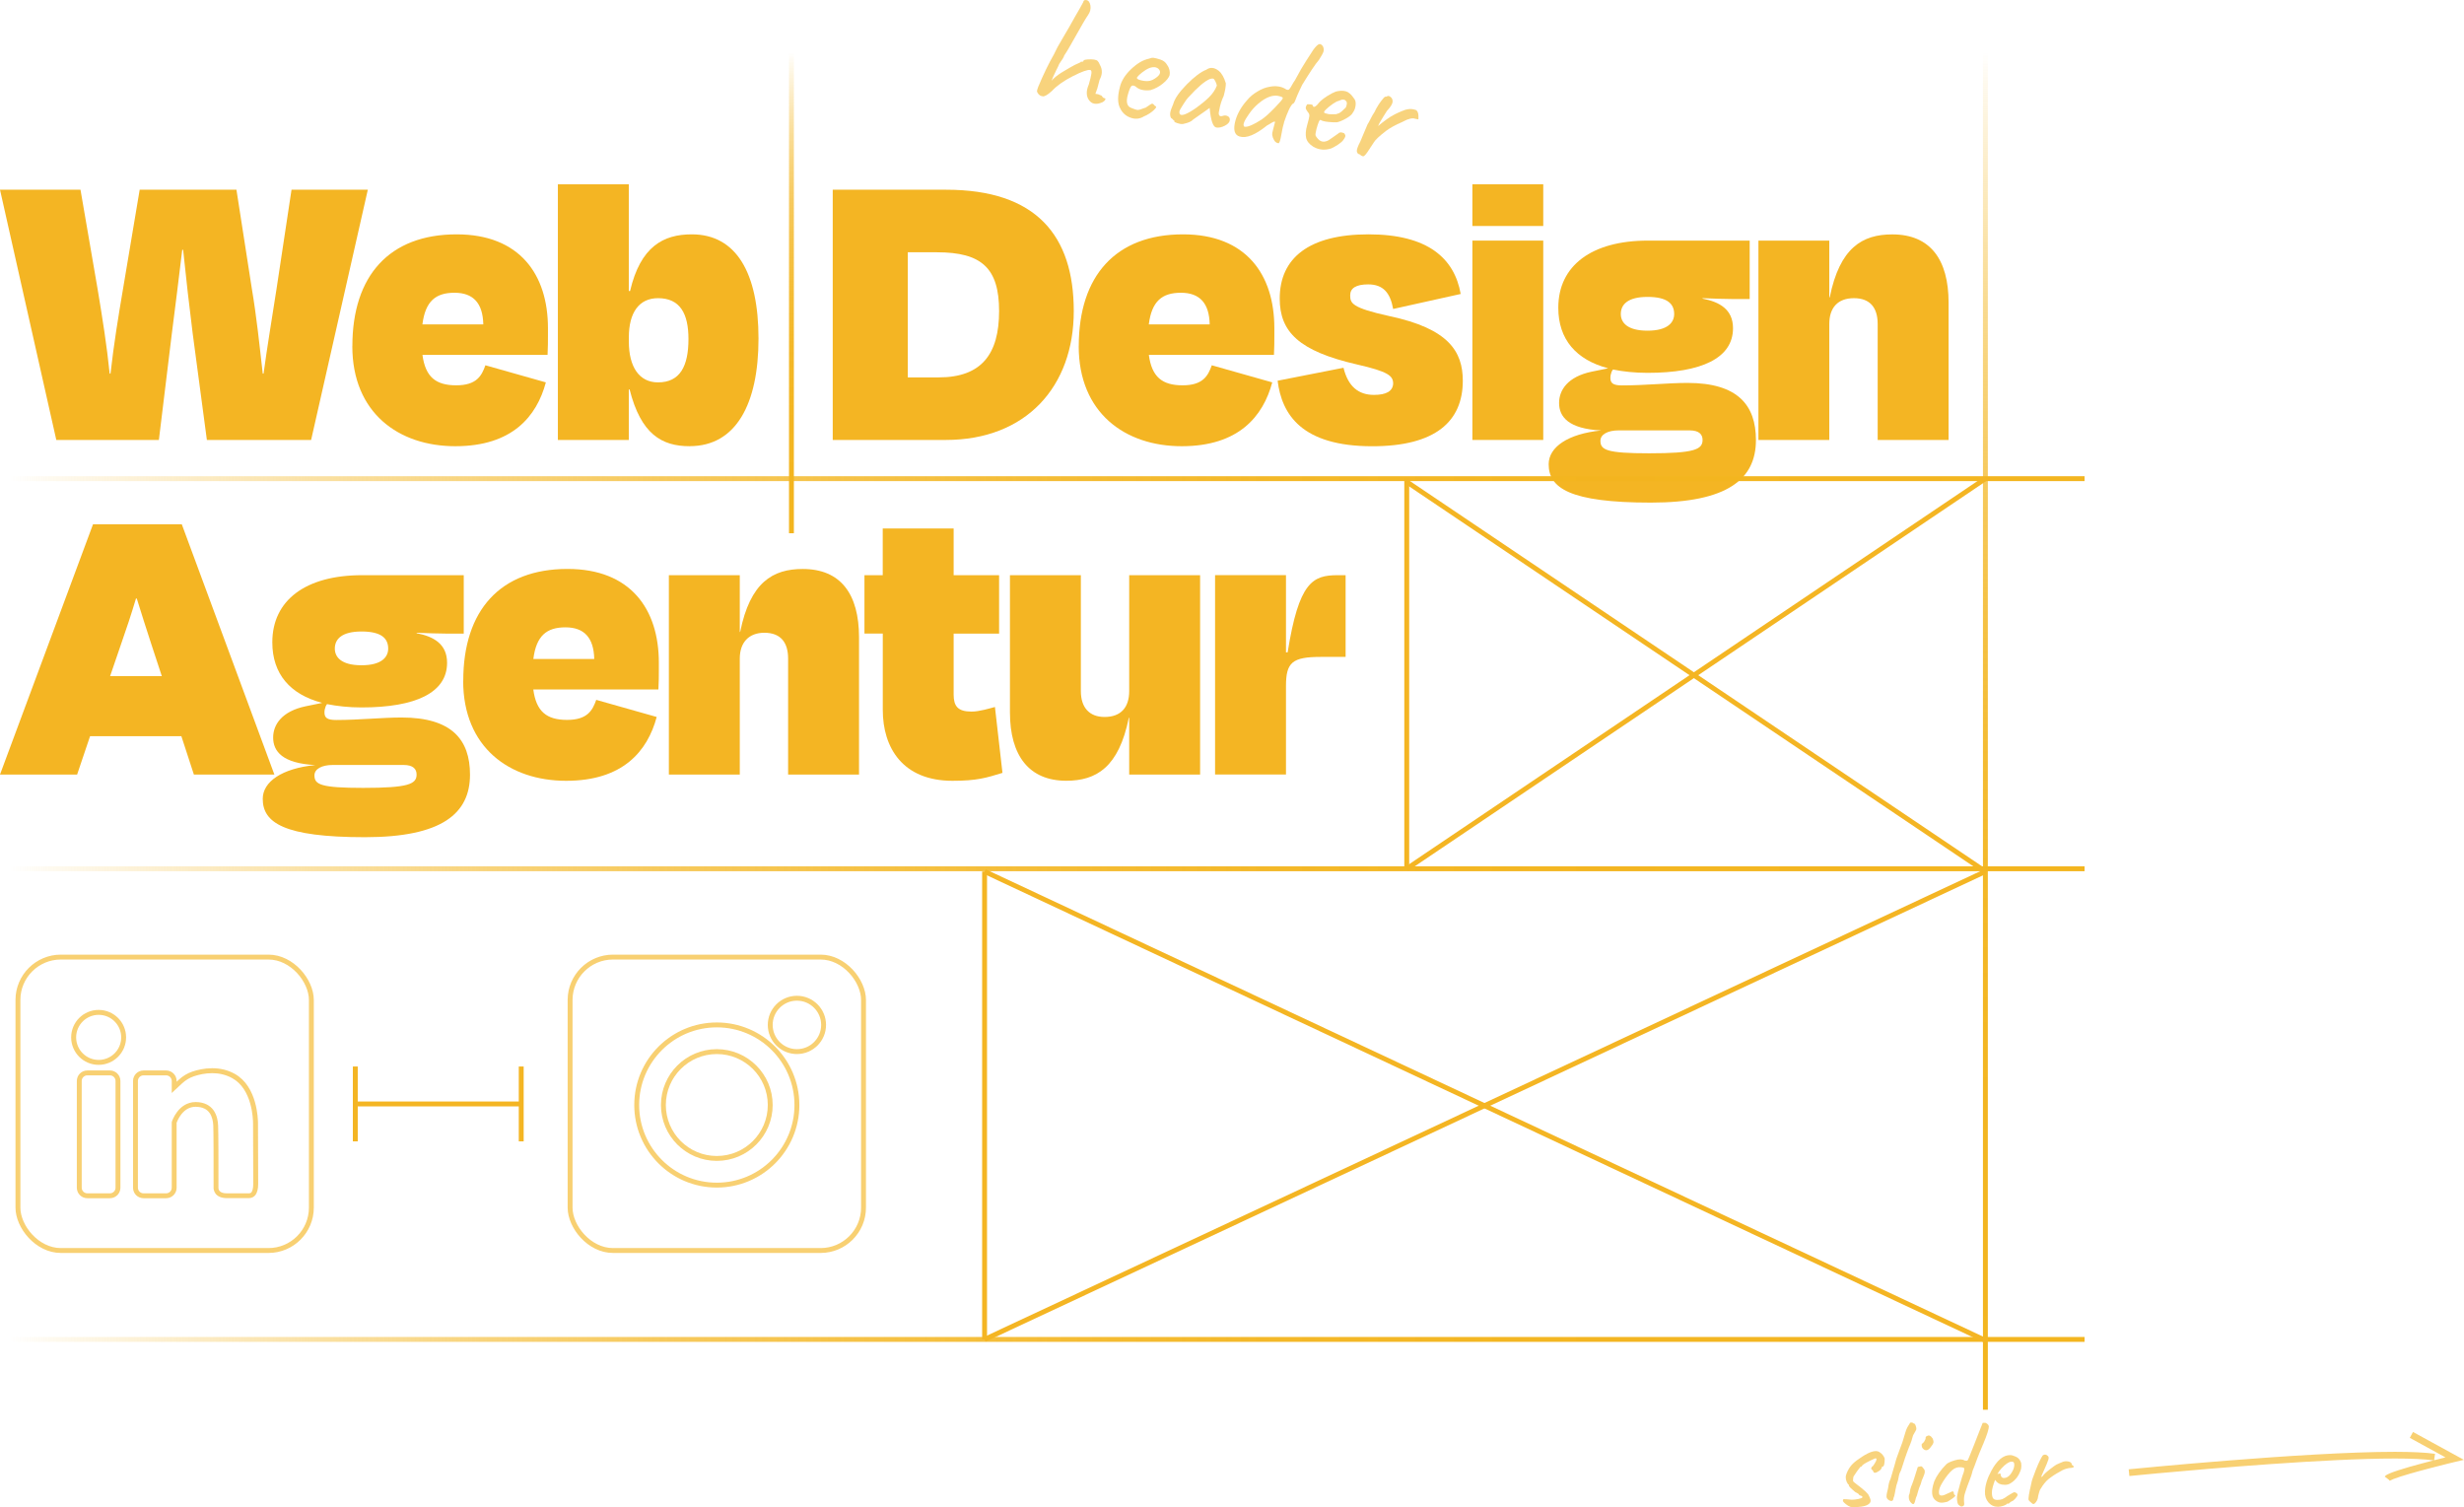 <svg xmlns="http://www.w3.org/2000/svg" xmlns:xlink="http://www.w3.org/1999/xlink" id="Ebene_2" viewBox="0 0 504.17 308.41"><defs><style>      .cls-1, .cls-2, .cls-3 {        opacity: .64;      }      .cls-1, .cls-4 {        fill: #f4b523;      }      .cls-5 {        fill: url(#Unbenannter_Verlauf_8);      }      .cls-6, .cls-2 {        fill: none;        stroke: #f4b523;        stroke-miterlimit: 10;      }      .cls-7 {        opacity: .59;      }      .cls-8 {        fill: url(#Unbenannter_Verlauf_10-2);      }      .cls-9 {        fill: url(#Unbenannter_Verlauf_8-3);      }      .cls-10 {        fill: url(#Unbenannter_Verlauf_8-2);      }      .cls-11 {        fill: url(#Unbenannter_Verlauf_10);      }    </style><linearGradient id="Unbenannter_Verlauf_8" data-name="Unbenannter Verlauf 8" x1="1.96" y1="97.94" x2="426.53" y2="97.94" gradientUnits="userSpaceOnUse"><stop offset="0" stop-color="#f3b51f" stop-opacity="0"></stop><stop offset=".02" stop-color="#f3b51f" stop-opacity=".07"></stop><stop offset=".09" stop-color="#f3b51f" stop-opacity=".26"></stop><stop offset=".16" stop-color="#f3b51f" stop-opacity=".44"></stop><stop offset=".23" stop-color="#f3b51f" stop-opacity=".59"></stop><stop offset=".31" stop-color="#f3b51f" stop-opacity=".72"></stop><stop offset=".4" stop-color="#f3b51f" stop-opacity=".82"></stop><stop offset=".5" stop-color="#f3b51f" stop-opacity=".9"></stop><stop offset=".61" stop-color="#f3b51f" stop-opacity=".96"></stop><stop offset=".75" stop-color="#f3b51f" stop-opacity=".99"></stop><stop offset="1" stop-color="#f3b51f"></stop></linearGradient><linearGradient id="Unbenannter_Verlauf_8-2" data-name="Unbenannter Verlauf 8" y1="177.76" y2="177.76" xlink:href="#Unbenannter_Verlauf_8"></linearGradient><linearGradient id="Unbenannter_Verlauf_8-3" data-name="Unbenannter Verlauf 8" y1="274.06" y2="274.06" xlink:href="#Unbenannter_Verlauf_8"></linearGradient><linearGradient id="Unbenannter_Verlauf_10" data-name="Unbenannter Verlauf 10" x1="406.24" y1="10.8" x2="406.24" y2="288.45" gradientUnits="userSpaceOnUse"><stop offset="0" stop-color="#f3b51f" stop-opacity="0"></stop><stop offset=".02" stop-color="#f3b51f" stop-opacity=".07"></stop><stop offset=".09" stop-color="#f3b51f" stop-opacity=".26"></stop><stop offset=".16" stop-color="#f3b51f" stop-opacity=".44"></stop><stop offset=".23" stop-color="#f3b51f" stop-opacity=".59"></stop><stop offset=".31" stop-color="#f3b51f" stop-opacity=".72"></stop><stop offset=".4" stop-color="#f3b51f" stop-opacity=".82"></stop><stop offset=".5" stop-color="#f3b51f" stop-opacity=".9"></stop><stop offset=".61" stop-color="#f3b51f" stop-opacity=".96"></stop><stop offset=".75" stop-color="#f3b51f" stop-opacity=".99"></stop><stop offset="1" stop-color="#f3b51f"></stop></linearGradient><linearGradient id="Unbenannter_Verlauf_10-2" data-name="Unbenannter Verlauf 10" x1="161.94" x2="161.94" y2="109.11" xlink:href="#Unbenannter_Verlauf_10"></linearGradient></defs><g id="Ebene_1-2" data-name="Ebene_1"><g><g><path class="cls-4" d="M37.29,51.11c-.68,5.8-1.45,11.78-2.13,17.15l-2.65,21.76H11.52L0,38.82h16.47l3.5,20.31c1.02,6.14,1.88,11.52,2.47,17.32h.17c.68-6.06,1.62-11.78,2.56-17.32l3.41-20.31h19.8l3.16,20.31c.94,5.55,1.54,11.26,2.22,17.32h.17c.77-5.72,1.71-11.18,2.65-17.32l3.07-20.31h15.61l-11.6,51.2h-21.33l-2.9-21.76c-.68-5.38-1.37-11.43-1.96-17.15h-.17Z"></path><path class="cls-4" d="M72.1,70.82c0-14.42,7.59-22.87,21.33-22.87,12.88,0,18.69,8.19,18.69,19.2v1.45c0,1.28,0,2.3-.08,4.01h-25.6c.6,4.52,2.73,6.23,6.91,6.23s5.21-1.96,5.97-4.1l12.37,3.5c-1.88,7-6.91,13.06-18.52,13.06s-21.08-6.83-21.08-20.48ZM98.89,66.38c-.09-4.35-2.05-6.48-5.89-6.48s-5.97,1.71-6.57,6.48h12.46Z"></path><path class="cls-4" d="M141.12,91.3c-5.72,0-9.98-2.47-12.29-11.6h-.17v10.32h-14.51v-52.31h14.51v21.84h.26c2.13-9.13,6.83-11.6,12.63-11.6,9.13,0,13.65,7.94,13.65,21.33s-4.61,22.01-14.08,22.01ZM128.67,69.88c0,5.21,2.13,8.36,5.97,8.36,4.52,0,6.23-3.33,6.23-8.87,0-5.2-1.71-8.36-6.23-8.36-3.84,0-5.97,2.9-5.97,8.02v.85Z"></path><path class="cls-4" d="M170.39,90.02v-51.2h23.21c18.43,0,26.11,9.39,26.11,24.83s-9.73,26.37-26.2,26.37h-23.12ZM185.75,77.22h6.31c8.79,0,12.37-4.78,12.37-13.57s-3.58-12.03-12.71-12.03h-5.97v25.6Z"></path><path class="cls-4" d="M220.73,70.82c0-14.42,7.59-22.87,21.33-22.87,12.88,0,18.69,8.19,18.69,19.2v1.45c0,1.28,0,2.3-.08,4.01h-25.6c.6,4.52,2.73,6.23,6.91,6.23s5.21-1.96,5.97-4.1l12.37,3.5c-1.88,7-6.91,13.06-18.52,13.06s-21.08-6.83-21.08-20.48ZM247.52,66.38c-.08-4.35-2.05-6.48-5.89-6.48s-5.97,1.71-6.57,6.48h12.46Z"></path><path class="cls-4" d="M261.42,77.9l13.48-2.65c.94,3.84,3.07,5.55,6.23,5.55,2.56,0,3.84-.77,3.93-2.3,0-1.62-1.02-2.47-7.42-3.93-11.86-2.73-15.79-6.66-15.79-13.48,0-8.28,5.97-13.14,18.17-13.14s17.58,4.95,18.86,12.2l-13.82,3.07c-.6-3.33-2.05-5.03-5.12-5.03-2.47,0-3.67.77-3.67,2.22,0,1.62.26,2.56,8.02,4.27,12.12,2.56,15.02,7.25,15.02,13.23,0,8.28-5.55,13.4-18.52,13.4-14.51,0-18.52-6.57-19.37-13.4Z"></path><path class="cls-4" d="M315.77,46.24h-14.5v-8.53h14.5v8.53ZM315.77,90.02h-14.5v-40.79h14.5v40.79Z"></path><path class="cls-4" d="M329,75.34c-6.48-1.71-10.15-5.89-10.15-12.37,0-8.62,6.83-13.74,18.34-13.74h20.82v11.95h-3.75c-1.62,0-3.5-.08-5.89-.17v.09c3.5.68,6.23,2.22,6.23,6.06,0,6.14-6.49,9.13-17.49,9.13-2.65,0-4.95-.26-7.08-.68l-.26.43c-.17.43-.26.85-.26,1.28,0,1.11.6,1.54,2.39,1.54,4.69,0,9.39-.51,13.4-.51,10.24,0,13.99,4.52,13.99,11.69,0,7.94-5.72,12.8-21.5,12.8-16.64,0-20.91-2.99-20.91-7.85,0-3.5,3.92-6.23,10.75-6.91-6.74-.34-8.62-2.82-8.62-5.63,0-2.65,1.79-5.38,6.66-6.4l3.33-.68ZM331.22,88.06c-2.3,0-3.75.85-3.75,2.13,0,1.88,1.28,2.56,9.98,2.56,9.21,0,10.92-.77,10.92-2.73,0-1.11-.68-1.96-2.65-1.96h-14.51ZM331.64,64.25c0,1.71,1.28,3.41,5.46,3.41s5.46-1.71,5.46-3.41c0-2.13-1.45-3.5-5.46-3.5s-5.46,1.54-5.46,3.5Z"></path><path class="cls-4" d="M374.3,60.84h.09c2.05-10.15,6.66-12.88,12.8-12.88,7.76,0,11.52,5.12,11.52,13.99v28.07h-14.51v-23.72c0-3.33-1.54-5.29-4.86-5.29s-5.04,1.96-5.04,5.29v23.72h-14.5v-40.79h14.5v11.6Z"></path></g><g><path class="cls-4" d="M18.43,150.63l-2.65,7.85H0l19.03-51.2h18.17l18.94,51.2h-16.47l-2.56-7.85h-18.69ZM27.82,122.47c-.94,3.16-1.96,6.23-3.07,9.39l-2.22,6.48h10.58l-2.13-6.48c-1.02-3.16-2.05-6.31-2.99-9.39h-.17Z"></path><path class="cls-4" d="M65.87,143.8c-6.48-1.71-10.15-5.89-10.15-12.37,0-8.62,6.83-13.74,18.35-13.74h20.82v11.95h-3.75c-1.62,0-3.5-.08-5.89-.17v.09c3.5.68,6.23,2.22,6.23,6.06,0,6.14-6.48,9.13-17.49,9.13-2.65,0-4.95-.26-7.08-.68l-.26.43c-.17.43-.26.85-.26,1.28,0,1.11.6,1.54,2.39,1.54,4.69,0,9.39-.51,13.4-.51,10.24,0,13.99,4.52,13.99,11.69,0,7.94-5.72,12.8-21.5,12.8-16.64,0-20.91-2.99-20.91-7.85,0-3.5,3.93-6.23,10.75-6.91-6.74-.34-8.62-2.82-8.62-5.63,0-2.65,1.79-5.38,6.66-6.4l3.33-.68ZM68.09,156.52c-2.3,0-3.75.85-3.75,2.13,0,1.88,1.28,2.56,9.98,2.56,9.22,0,10.92-.77,10.92-2.73,0-1.11-.68-1.96-2.65-1.96h-14.51ZM68.51,132.71c0,1.71,1.28,3.41,5.46,3.41s5.46-1.71,5.46-3.41c0-2.13-1.45-3.5-5.46-3.5s-5.46,1.54-5.46,3.5Z"></path><path class="cls-4" d="M94.79,139.28c0-14.42,7.59-22.87,21.33-22.87,12.88,0,18.69,8.19,18.69,19.2v1.45c0,1.28,0,2.3-.09,4.01h-25.6c.6,4.52,2.73,6.23,6.91,6.23s5.21-1.96,5.97-4.1l12.37,3.5c-1.88,7-6.91,13.06-18.52,13.06s-21.08-6.83-21.08-20.48ZM121.59,134.84c-.09-4.35-2.05-6.48-5.89-6.48s-5.97,1.71-6.57,6.48h12.46Z"></path><path class="cls-4" d="M151.36,129.3h.09c2.05-10.15,6.66-12.88,12.8-12.88,7.77,0,11.52,5.12,11.52,13.99v28.07h-14.51v-23.72c0-3.33-1.54-5.29-4.86-5.29-3.16,0-5.03,1.96-5.03,5.29v23.72h-14.51v-40.79h14.51v11.6Z"></path><path class="cls-4" d="M176.87,117.69h3.75v-9.56h14.51v9.56h9.3v11.95h-9.3v12.46c0,2.39.85,3.5,3.67,3.5,1.62,0,3.75-.68,4.78-.94l1.54,13.48c-3.33,1.02-5.21,1.62-10.24,1.62-10.15,0-14.25-6.74-14.25-14.51v-15.62h-3.75v-11.95Z"></path><path class="cls-4" d="M231.05,146.87h-.08c-2.05,10.15-6.66,12.88-12.8,12.88-7.59,0-11.52-5.12-11.52-13.99v-28.07h14.51v23.72c0,3.33,1.71,5.29,4.86,5.29,3.33,0,5.03-1.96,5.03-5.29v-23.72h14.51v40.79h-14.51v-11.6Z"></path><path class="cls-4" d="M263.13,133.48h.34c2.3-14.42,5.12-15.79,10.24-15.79h1.62v16.72h-5.03c-5.89,0-7.17,1.11-7.17,5.97v18.09h-14.51v-40.79h14.51v15.79Z"></path></g><g><polyline class="cls-5" points="1.96 98.44 426.53 98.44 426.53 97.44 1.96 97.44"></polyline><polyline class="cls-10" points="1.96 178.26 426.53 178.26 426.53 177.26 1.96 177.26"></polyline></g><polyline class="cls-9" points="1.96 274.56 426.53 274.56 426.53 273.56 1.96 273.56"></polyline><polyline class="cls-11" points="406.74 288.45 406.74 10.8 405.74 10.8 405.74 288.45"></polyline><polyline class="cls-8" points="162.44 109.11 162.44 10.8 161.44 10.8 161.44 109.11"></polyline><line class="cls-6" x1="287.84" y1="177.76" x2="287.84" y2="97.94"></line><line class="cls-6" x1="201.46" y1="274.06" x2="201.46" y2="178.32"></line><line class="cls-6" x1="201.46" y1="274.06" x2="406.24" y2="178.32"></line><line class="cls-6" x1="201.46" y1="178.32" x2="406.52" y2="274.39"></line><line class="cls-6" x1="73.15" y1="225.88" x2="106.32" y2="225.88"></line><line class="cls-6" x1="72.7" y1="233.54" x2="72.7" y2="218.22"></line><line class="cls-6" x1="106.65" y1="233.54" x2="106.65" y2="218.22"></line><line class="cls-6" x1="287.69" y1="98.49" x2="406.24" y2="178.32"></line><line class="cls-6" x1="287.84" y1="177.76" x2="406.24" y2="97.94"></line><g class="cls-7"><path class="cls-4" d="M224.99,16.34l-.47,1.79-.39,1.06.55.09.73.3c.16.29.32.44.48.47.36.06.4.24.12.55-.14.14-.3.26-.48.34-1.22.52-2.12.37-2.71-.46-.59-.83-.6-1.9-.03-3.21.28-.96.45-1.69.52-2.17.07-.48-.01-.74-.24-.78-.53-.09-1.71.33-3.54,1.26-1.84.93-3.27,1.94-4.3,3.04-.83.76-1.44,1.12-1.82,1.09-.38-.03-.69-.18-.91-.45-.23-.27-.33-.5-.31-.67.02-.17.11-.47.27-.89,1.05-2.5,2.11-4.69,3.18-6.56.44-.96.96-1.94,1.57-2.93.6-.99,1.12-1.88,1.56-2.67.44-.79.85-1.53,1.26-2.24s.7-1.22.89-1.54c.26-.45.5-.88.71-1.29.06-.36.28-.52.64-.46.46.08.74.45.85,1.13.11.68-.06,1.34-.51,1.98-.45.64-1.25,2.01-2.41,4.09s-1.97,3.47-2.44,4.14c-.05.27-.39.85-1.03,1.73-.02.09-.24.58-.68,1.45-.44.88-.73,1.54-.88,1.99.44-.54,1.13-1.1,2.08-1.7,1.44-.86,2.32-1.37,2.65-1.53l1.18-.54c.02-.11.12-.16.3-.13.18.03.29-.03.31-.18.03-.15.31-.24.86-.28.55-.04.99-.03,1.33.03.34.06.59.16.73.3.14.14.3.43.49.86.5.93.47,1.92-.11,2.98Z"></path><path class="cls-4" d="M234.27,22.07c.06-.02.1-.04.11-.03.01,0,.04,0,.07-.02.04-.02.06-.04.06-.06.18-.11.42-.27.7-.47.28-.2.48-.29.59-.27s.23.1.33.23c.11.14.18.22.22.25.37.06.27.35-.3.87-.57.52-1.23.93-1.99,1.25-.84.52-1.74.61-2.71.27-.96-.34-1.68-.97-2.13-1.89-.56-1.01-.58-2.48-.07-4.42.31-1.26,1.07-2.48,2.31-3.65,1.23-1.17,2.44-1.88,3.63-2.12.35-.15.67-.21.95-.18.28.03.73.15,1.37.35.63.2,1.1.56,1.39,1.08.48.67.65,1.38.52,2.13-.18.53-.64,1.1-1.38,1.71-.74.6-1.57,1.05-2.52,1.34-1.35.17-2.37-.08-3.08-.76-.39-.23-.67-.24-.86-.04-.19.2-.42.75-.68,1.65-.45,1.55-.22,2.48.69,2.8.09.04.22.09.4.15.18.07.29.11.35.13.05.02.15.05.28.08.14.04.25.05.35.04.19-.02.38-.06.57-.13.19-.07.33-.13.43-.16.2-.06.33-.1.39-.13ZM235.25,16.54c.42-.09.86-.31,1.33-.66.47-.34.73-.67.78-.98.05-.31-.07-.59-.35-.84-.29-.25-.66-.35-1.11-.31s-.94.23-1.47.56c-.52.34-.97.68-1.34,1.03-.36.35-.52.57-.46.65.06.2.41.36,1.05.49.64.13,1.16.15,1.58.05Z"></path><path class="cls-4" d="M250.22,23.7c.38-.12.73-.09,1.04.09s.43.47.37.87c-.07.4-.42.76-1.05,1.08-.63.32-1.19.43-1.7.35-.68-.11-1.14-1.45-1.37-4-2.18,1.52-3.3,2.3-3.36,2.36-.32.39-1.02.7-2.09.92-.31.04-.69-.01-1.14-.16-.44-.14-.66-.27-.64-.37.02-.1.02-.16.01-.17s-.06-.03-.15-.04c-.11-.18-.29-.35-.55-.51-.16-.33-.2-.69-.14-1.08.06-.39.27-.98.61-1.77.3-1.1,1.22-2.43,2.77-4s2.88-2.57,4.01-3.01c.77-.55,1.61-.48,2.51.21.64.53,1.13,1.39,1.47,2.57.02.59-.13,1.46-.44,2.61-.43.89-.74,1.88-.92,2.98-.12.43-.12.75,0,.95.12.21.37.25.76.13ZM241.35,22.68c-.14.8.25,1.03,1.15.69.6-.23,1.37-.68,2.31-1.34.93-.67,1.78-1.36,2.54-2.1.76-.73,1.3-1.54,1.64-2.42-.05-.27-.15-.56-.31-.88-.16-.32-.31-.51-.47-.55-.71-.12-1.95.7-3.72,2.44l-1.41,1.49c-.17.16-.49.61-.96,1.34s-.73,1.18-.75,1.34Z"></path><path class="cls-4" d="M262.74,25.06c-.18.53-.37,1.38-.57,2.55s-.4,1.73-.6,1.7c-.39-.07-.68-.28-.88-.64-.2-.36-.32-.69-.36-.98-.05-.29.01-.69.17-1.21l.4-1.55c-.07-.01-.11-.02-.13-.04s-.1,0-.24.06c-.14.06-.25.12-.33.17-.08.06-.22.14-.41.25-.19.11-.37.21-.53.3-2.39,1.93-4.26,2.68-5.6,2.27-1.1-.32-1.38-1.43-.86-3.32.44-1.5,1.25-2.89,2.43-4.18.5-.62,1.18-1.19,2.03-1.7.85-.52,1.66-.84,2.44-.97,1.19-.25,2.23-.14,3.12.31.52.39.88.41,1.09.04.09-.1.25-.36.48-.78.23-.42.42-.72.57-.91.89-1.68,1.66-3.01,2.29-3.97.63-.96,1.12-1.72,1.47-2.27.49-.67.88-1.05,1.16-1.15.28-.09.56.06.82.46.17.4.2.76.1,1.07-.1.31-.4.87-.92,1.68-.7.8-1.84,2.5-3.43,5.1-.04.11-.21.47-.52,1.09-.3.62-.57,1.24-.8,1.86-.23.62-.42.92-.56.89-.49.36-1.1,1.65-1.85,3.85ZM262.48,20.08c.02-.14-.18-.26-.61-.38-1.29-.4-2.78.11-4.45,1.55-.69.59-1.29,1.26-1.82,2.02-1.07,1.49-1.4,2.38-.97,2.66.64.11,1.81-.38,3.49-1.46.72-.49,1.62-1.29,2.69-2.4,1.08-1.11,1.64-1.77,1.67-1.98Z"></path><path class="cls-4" d="M267.6,21.33l.59.03c.32.05.47.15.44.29.11.32.37.29.8-.11.14-.14.29-.31.44-.52.4-.45.97-.9,1.69-1.36.72-.45,1.31-.76,1.76-.92.76-.2,1.44-.22,2.02-.07s1.13.62,1.64,1.38c.34.36.47.86.4,1.48-.07.62-.27,1.14-.6,1.56-.15.33-.58.7-1.3,1.12-.72.42-1.36.69-1.91.81-.5.03-1.12,0-1.86-.08s-1.21-.21-1.42-.36c-.14-.12-.3,0-.45.36-.15.36-.32.88-.49,1.54-.17.67-.22,1.08-.16,1.24s.14.29.22.37c.66.96,1.5,1.15,2.51.56.32-.21.67-.45,1.06-.74.39-.29.67-.49.86-.6.23-.29.64-.3,1.2-.04.19.24.27.46.23.64-.04.18-.18.43-.41.74-.23.31-.6.63-1.11.96-.51.33-.96.58-1.34.75-1.32.44-2.55.32-3.68-.33-.83-.51-1.32-1.12-1.48-1.82-.15-.7-.09-1.55.2-2.56.28-1.01.44-1.64.46-1.9.02-.26-.03-.45-.13-.59-.11-.14-.21-.27-.3-.4-.21-.29-.31-.52-.31-.67,0-.15.05-.32.14-.5.09-.19.18-.27.27-.26ZM275.46,20.74c-.28-.45-.8-.48-1.57-.09-.24.03-.62.23-1.14.58-.52.36-.97.72-1.36,1.09-.39.37-.54.6-.43.68-.03.04,0,.08.07.12.08.04.18.07.3.1.13.03.24.06.36.09.11.03.22.05.32.06.1,0,.34,0,.7.01.36,0,.59,0,.69-.02.1-.02.27-.08.53-.18.3-.11.77-.5,1.43-1.17.26-.59.3-1.02.11-1.29Z"></path><path class="cls-4" d="M289.33,24.23c-.23-.04-.5-.02-.8.06-.31.08-.53.15-.67.21-.14.06-.32.15-.54.26-.22.12-.35.18-.4.2-1.37.59-2.46,1.19-3.26,1.78-1.46,1.12-2.32,1.94-2.6,2.46-1.03,1.64-1.64,2.51-1.85,2.62-.19.27-.52.19-1.02-.24-.34-.06-.53-.28-.56-.66-.05-.29.19-.96.72-1.99.67-1.63,1.16-2.79,1.47-3.49.16-.23.38-.63.66-1.2.28-.56.53-.99.75-1.29.45-.98,1.05-1.93,1.81-2.83.21-.27.43-.39.66-.35.34-.25.7-.15,1.04.28.23.32.27.68.14,1.08-.14.4-.51.93-1.11,1.58-.19.32-.43.7-.72,1.15-.57.89-.93,1.54-1.07,1.94.36-.34.96-.81,1.79-1.41.83-.6,1.79-1.13,2.88-1.58,1.07-.5,2-.63,2.78-.38.63.06.89.72.79,2-.36-.08-.66-.15-.89-.18Z"></path></g><g><g class="cls-7"><path class="cls-4" d="M380.91,306.1l-.48-.19c0-.16-.26-.36-.78-.59-.98-.8-1.43-1.27-1.34-1.4v-.13c-.12,0-.26-.17-.42-.52s-.23-.68-.23-.99.14-.76.42-1.33c.28-.57.63-1.06,1.06-1.48s1.05-.88,1.85-1.4c1.65-1.07,2.82-1.4,3.52-.99.54.32.91.77,1.13,1.34,0,1.13-.16,1.69-.48,1.69-.09,0-.14.07-.14.21s-.13.33-.4.56c-.79.57-1.24.62-1.34.13-.09-.18-.17-.27-.24-.27-.11-.05-.16-.17-.16-.35l.16-.3c.11,0,.29-.21.54-.63.25-.42.38-.69.38-.82s-.01-.2-.04-.21-.11-.03-.25-.03c-1.4.63-2.27,1.1-2.6,1.42-.07.13-.12.2-.13.23s-.06.04-.13.04c0-.14-.29.19-.86.99-.12.18-.31.46-.56.83-.12.12-.19.3-.2.54,0,.23-.02.37-.03.4,0,.03,0,.08,0,.12,0,.05.02.08.03.11,0,.03.04.06.08.11.04.05.08.08.12.11s.1.08.19.15c.09.07.17.13.24.19,1.63,1.22,2.5,2.03,2.6,2.44.3.56.4.97.3,1.23s-.35.49-.74.67c-.38.18-.94.3-1.68.36-.74.06-1.29.06-1.66-.01-.32-.12-.64-.31-.94-.55-.3-.24-.51-.45-.62-.63,0-.25.06-.38.17-.4.12-.02.67.02,1.65.11.39,0,.84-.05,1.34-.15.5-.1.78-.21.83-.34.05-.03,0-.13-.13-.3Z"></path><path class="cls-4" d="M391.95,291.64c.11.28.16.5.16.66s-.04.3-.12.42c-.08.12-.26.44-.55.98-.23.86-.43,1.47-.59,1.83-.16.36-.26.61-.31.75s-.17.49-.39,1.05c-.21.56-.46,1.29-.74,2.2-.28.91-.48,1.48-.62,1.7s-.28.79-.44,1.7c-.27.8-.4,1.28-.4,1.42-.05.18-.13.53-.21,1.06-.09.53-.19.9-.3,1.11-.05.59-.35.74-.89.46-.36-.2-.54-.46-.54-.8s.11-.9.32-1.69c.11-.88.28-1.51.51-1.9.73-2.49,1.13-3.86,1.18-4.11.16-.47.38-1.08.67-1.84.29-.76.48-1.29.58-1.57.1-.29.25-.8.46-1.53.21-.73.38-1.22.52-1.45.27-.41.45-.71.54-.89.02-.11.13-.15.34-.14.21.02.36.09.47.22.12-.04.24.08.35.36Z"></path><path class="cls-4" d="M390.71,305.67l.11-.56c-.02-.11.05-.4.21-.89.32-.71.75-1.98,1.29-3.79,0-.21.14-.33.43-.35.21-.07.38-.08.48-.01.11.06.25.24.43.52.27.27.25.75-.07,1.45-.31.7-.51,1.23-.58,1.61-.27.59-.47,1.15-.6,1.69-.13.54-.25.89-.36,1.07-.16.73-.31,1.16-.44,1.29-.13.13-.33.05-.59-.23-.26-.28-.41-.59-.44-.95-.04-.36,0-.64.13-.86ZM394.26,293.86c.41-.29.81-.12,1.21.51.14.36.19.64.13.85s-.25.52-.59.93c-.48.64-.97.76-1.45.35-.21-.18-.33-.4-.35-.67s0-.41.03-.43c.14-.02.31-.18.5-.47.19-.3.28-.54.27-.73,0-.19.08-.3.25-.34Z"></path><path class="cls-4" d="M406.2,291.12c.09,0,.22.07.4.2.18.13.3.3.35.5,0,.59-.37,1.76-1.11,3.52-.74,1.75-1.2,2.87-1.36,3.34-.16.47-.31.88-.44,1.21s-.24.6-.32.79c-.08.2-.15.43-.21.71s-.21.7-.43,1.28c-.22.57-.39,1.02-.51,1.35-.12.33-.2.56-.24.69-.05.12-.1.3-.17.52-.07.22-.12.38-.15.47-.03.09-.06.22-.09.39-.04.17-.05.3-.05.39s0,.21-.01.36c0,.15,0,.29.01.42.02.13.03.28.04.47,0,.19-.07.34-.23.44-.2.07-.34.09-.43.07s-.28-.16-.56-.39c-.18-.29-.27-.79-.27-1.5.05-.5.26-1.39.62-2.67s.62-2.11.78-2.48c.11-.43.13-.69.07-.79-.06-.1-.27-.16-.63-.2-.66-.07-1.28.13-1.84.62-.56.48-1.19,1.27-1.88,2.35-.69,1.08-.94,1.95-.74,2.59.23.36.79.3,1.66-.16.11-.05.45-.21,1.02-.46.2,0,.3.11.3.34s.09.37.27.44c.11.11-.04.3-.44.59s-.78.54-1.14.75c-.52.14-.95.21-1.29.19-.34-.02-.66-.13-.97-.35-1-.61-1.15-1.95-.43-4.03.47-1.11,1.28-2.26,2.44-3.46.29-.29.88-.56,1.77-.83.89-.27,1.56-.25,1.99.05.32.07.53.06.62-.03.09-.09.54-1.18,1.36-3.28.81-2.1,1.25-3.2,1.3-3.32.05-.12.12-.27.19-.46.07-.19.13-.33.16-.43.03-.1.07-.16.11-.2h.51Z"></path><path class="cls-4" d="M408.22,302.8c-.43,1.15-.65,2-.65,2.55s.08.95.23,1.19c.15.24.44.36.86.36s.77-.05,1.03-.15c.27-.1.65-.34,1.15-.71l.91-.54c.07,0,.14-.05.21-.13.16-.07.35-.05.56.08.22.12.32.29.32.48-.04.14-.2.38-.48.7-.29.32-.5.49-.64.51-.25.13-.38.2-.4.21h.03c-.16.21-.32.32-.48.32h-.21c-.07.14-.31.29-.71.43s-.78.21-1.14.21c-.79,0-1.44-.3-1.95-.9-.51-.6-.75-1.35-.71-2.24.05-1.32.49-2.74,1.31-4.24,1.15-2.13,2.42-3.2,3.81-3.2.34,0,.72.1,1.15.3.56.23.93.66,1.13,1.29.07.52.05.98-.05,1.37-.43,1.31-1.16,2.26-2.2,2.85-.29.18-.65.27-1.07.27-.84,0-1.45-.27-1.83-.8l-.19-.21ZM409.34,301.56c0,.25.06.46.19.62.12.16.29.24.48.24.54,0,1-.27,1.4-.81.39-.54.63-1.05.71-1.53s.02-.8-.17-.94c-.43-.21-1.04.03-1.83.72-.48.45-.84.84-1.07,1.18l-.35.56c.14-.05.29-.08.43-.09s.21,0,.21.04Z"></path><path class="cls-4" d="M416.58,307.36c-.19.25-.35.38-.5.38s-.36-.14-.64-.43c-.18-.14-.3-.28-.35-.4-.11-.25.07-1.37.54-3.36.05-.45.37-1.39.94-2.82.57-1.43,1.04-2.41,1.4-2.93.36-.27.71-.23,1.05.11.18.14.21.38.11.72-.14.47-.43,1.18-.87,2.13-.44.96-.63,1.44-.58,1.44s.13-.04.24-.11c.2-.34.68-.81,1.44-1.4.76-.59,1.24-.93,1.44-1.03s.41-.19.63-.28c.22-.09.35-.14.39-.16.39-.2.81-.27,1.25-.21s.71.21.82.48c0,.18.11.32.32.43l.13.16c0,.16-.23.25-.7.28s-.98.17-1.56.42c-.07.05-.22.14-.44.25-.22.12-.38.2-.46.26s-.22.13-.42.24-.34.2-.44.27c-.1.07-.23.16-.39.27-.16.11-.3.21-.42.3-.12.09-.25.19-.39.3-.56.47-1.07,1.11-1.56,1.93-.12.12-.25.45-.39.98-.13.53-.2.85-.2.98-.07.29-.2.56-.39.8Z"></path></g><path class="cls-1" d="M493.74,292.99l-.66,1.21,7.3,4c-.66.16-1.44.36-2.33.59l.19-1.32c-1.98-.29-4.8-.4-8.19-.41-18.64,0-54.47,3.58-54.49,3.58l.14,1.37s2.24-.22,5.89-.56c10.94-1.01,34.59-3.02,48.46-3.02,3.3,0,6.05.12,7.9.38-.78.2-1.62.42-2.47.65-1.68.45-3.39.93-4.73,1.37-.67.22-1.26.42-1.72.62-.23.1-.43.19-.6.28-.17.1-.32.18-.49.39l.85.65.17.18.03.04s.34-.2.77-.37c1.55-.61,4.74-1.5,7.51-2.22,1.39-.36,2.67-.68,3.61-.92.94-.23,1.53-.37,1.53-.37l1.74-.41-10.42-5.7Z"></path></g></g><rect class="cls-2" x="3.67" y="195.83" width="60.04" height="60.04" rx="8.78" ry="8.78"></rect><rect class="cls-2" x="116.65" y="195.83" width="60.04" height="60.04" rx="8.78" ry="8.78"></rect><g class="cls-3"><path class="cls-4" d="M25.3,212.26h-.5c0,1.28-.52,2.43-1.35,3.26-.84.84-1.99,1.35-3.26,1.35-1.28,0-2.43-.52-3.26-1.35-.84-.84-1.35-1.99-1.35-3.26,0-1.28.52-2.43,1.35-3.26.84-.84,1.99-1.35,3.26-1.35,1.28,0,2.43.52,3.26,1.35.84.84,1.35,1.99,1.35,3.26h1c0-3.1-2.51-5.62-5.62-5.62-3.1,0-5.62,2.51-5.62,5.62,0,3.1,2.51,5.62,5.62,5.62,3.1,0,5.62-2.51,5.62-5.62h-.5Z"></path><path class="cls-4" d="M22.49,244.67v-.5h-4.62c-.64,0-1.15-.52-1.15-1.15v-21.84c0-.64.52-1.15,1.15-1.15h4.62c.64,0,1.15.52,1.15,1.15v21.84c0,.64-.52,1.15-1.15,1.15v1c1.19,0,2.15-.96,2.15-2.15v-21.84c0-1.19-.96-2.15-2.15-2.15h-4.62c-1.19,0-2.15.96-2.15,2.15v21.84c0,1.19.96,2.15,2.15,2.15h4.62v-.5Z"></path><path class="cls-4" d="M35.64,229.64l.48.15v-.03c.07-.17.39-1.03,1.03-1.82.65-.79,1.56-1.48,2.87-1.48h.04c1.5.03,2.3.55,2.82,1.26.52.72.72,1.69.76,2.56.06,1.4.07,8.25.06,11.28,0,.9,0,1.46,0,1.46h.5s-.5-.03-.5-.03v.06c0,.17.03.68.41,1.19.39.51,1.13.91,2.3.91,1.82,0,3.7,0,4.53,0h0c.54,0,1.08-.24,1.4-.74.28-.45.49-1.13.49-2.17h-.35.35s0,0,0,0h-.35.35s0,0,0,0l-.04-12.28h-.5s.5.01.5.01v-.12c0-.48-.04-2.34-.64-4.41-.6-2.07-1.77-4.4-4.1-5.71-1.55-.87-3.17-1.16-4.64-1.16-1.59,0-3.01.34-4.05.69-1.05.35-1.99.94-2.79,1.68l-1.27,1.18.34.37h.5v-1.31c0-1.19-.96-2.15-2.15-2.15h-4.62c-1.19,0-2.15.96-2.15,2.15v21.84c0,1.19.96,2.15,2.15,2.15h4.62c1.19,0,2.15-.96,2.15-2.15v-13.38h-.5l.48.15-.48-.15h-.5v13.38c0,.64-.52,1.15-1.15,1.15h-4.62c-.64,0-1.15-.52-1.15-1.15v-21.84c0-.64.52-1.15,1.15-1.15h4.62c.64,0,1.15.52,1.15,1.15v2.46l2.11-1.96c.7-.65,1.53-1.16,2.42-1.46.96-.32,2.29-.64,3.73-.64,1.34,0,2.77.27,4.15,1.04,2,1.11,3.07,3.17,3.63,5.11.56,1.93.6,3.71.6,4.14v.1s0,0,0,0l.04,12.29h.5s-.5-.01-.5-.01h0c0,.92-.18,1.41-.33,1.65-.1.16-.31.27-.55.27h0,0c-.83,0-2.71,0-4.53,0-.96,0-1.32-.29-1.51-.52-.19-.24-.21-.52-.2-.57h-.01.01s0,0,0,0h-.01.01s0-.01,0-.01v-.02s0-.57,0-1.46c0-3.05,0-9.86-.07-11.32-.04-.98-.26-2.14-.94-3.1-.68-.97-1.88-1.67-3.62-1.68h-.05c-1.81,0-3.05,1.05-3.79,2.03-.75.99-1.05,1.95-1.06,1.99l-.02.07v.08h.5Z"></path></g><circle class="cls-2" cx="146.67" cy="226.1" r="16.39"></circle><circle class="cls-2" cx="146.67" cy="226.1" r="10.93"></circle><circle class="cls-2" cx="163.06" cy="209.71" r="5.46"></circle></g></svg>